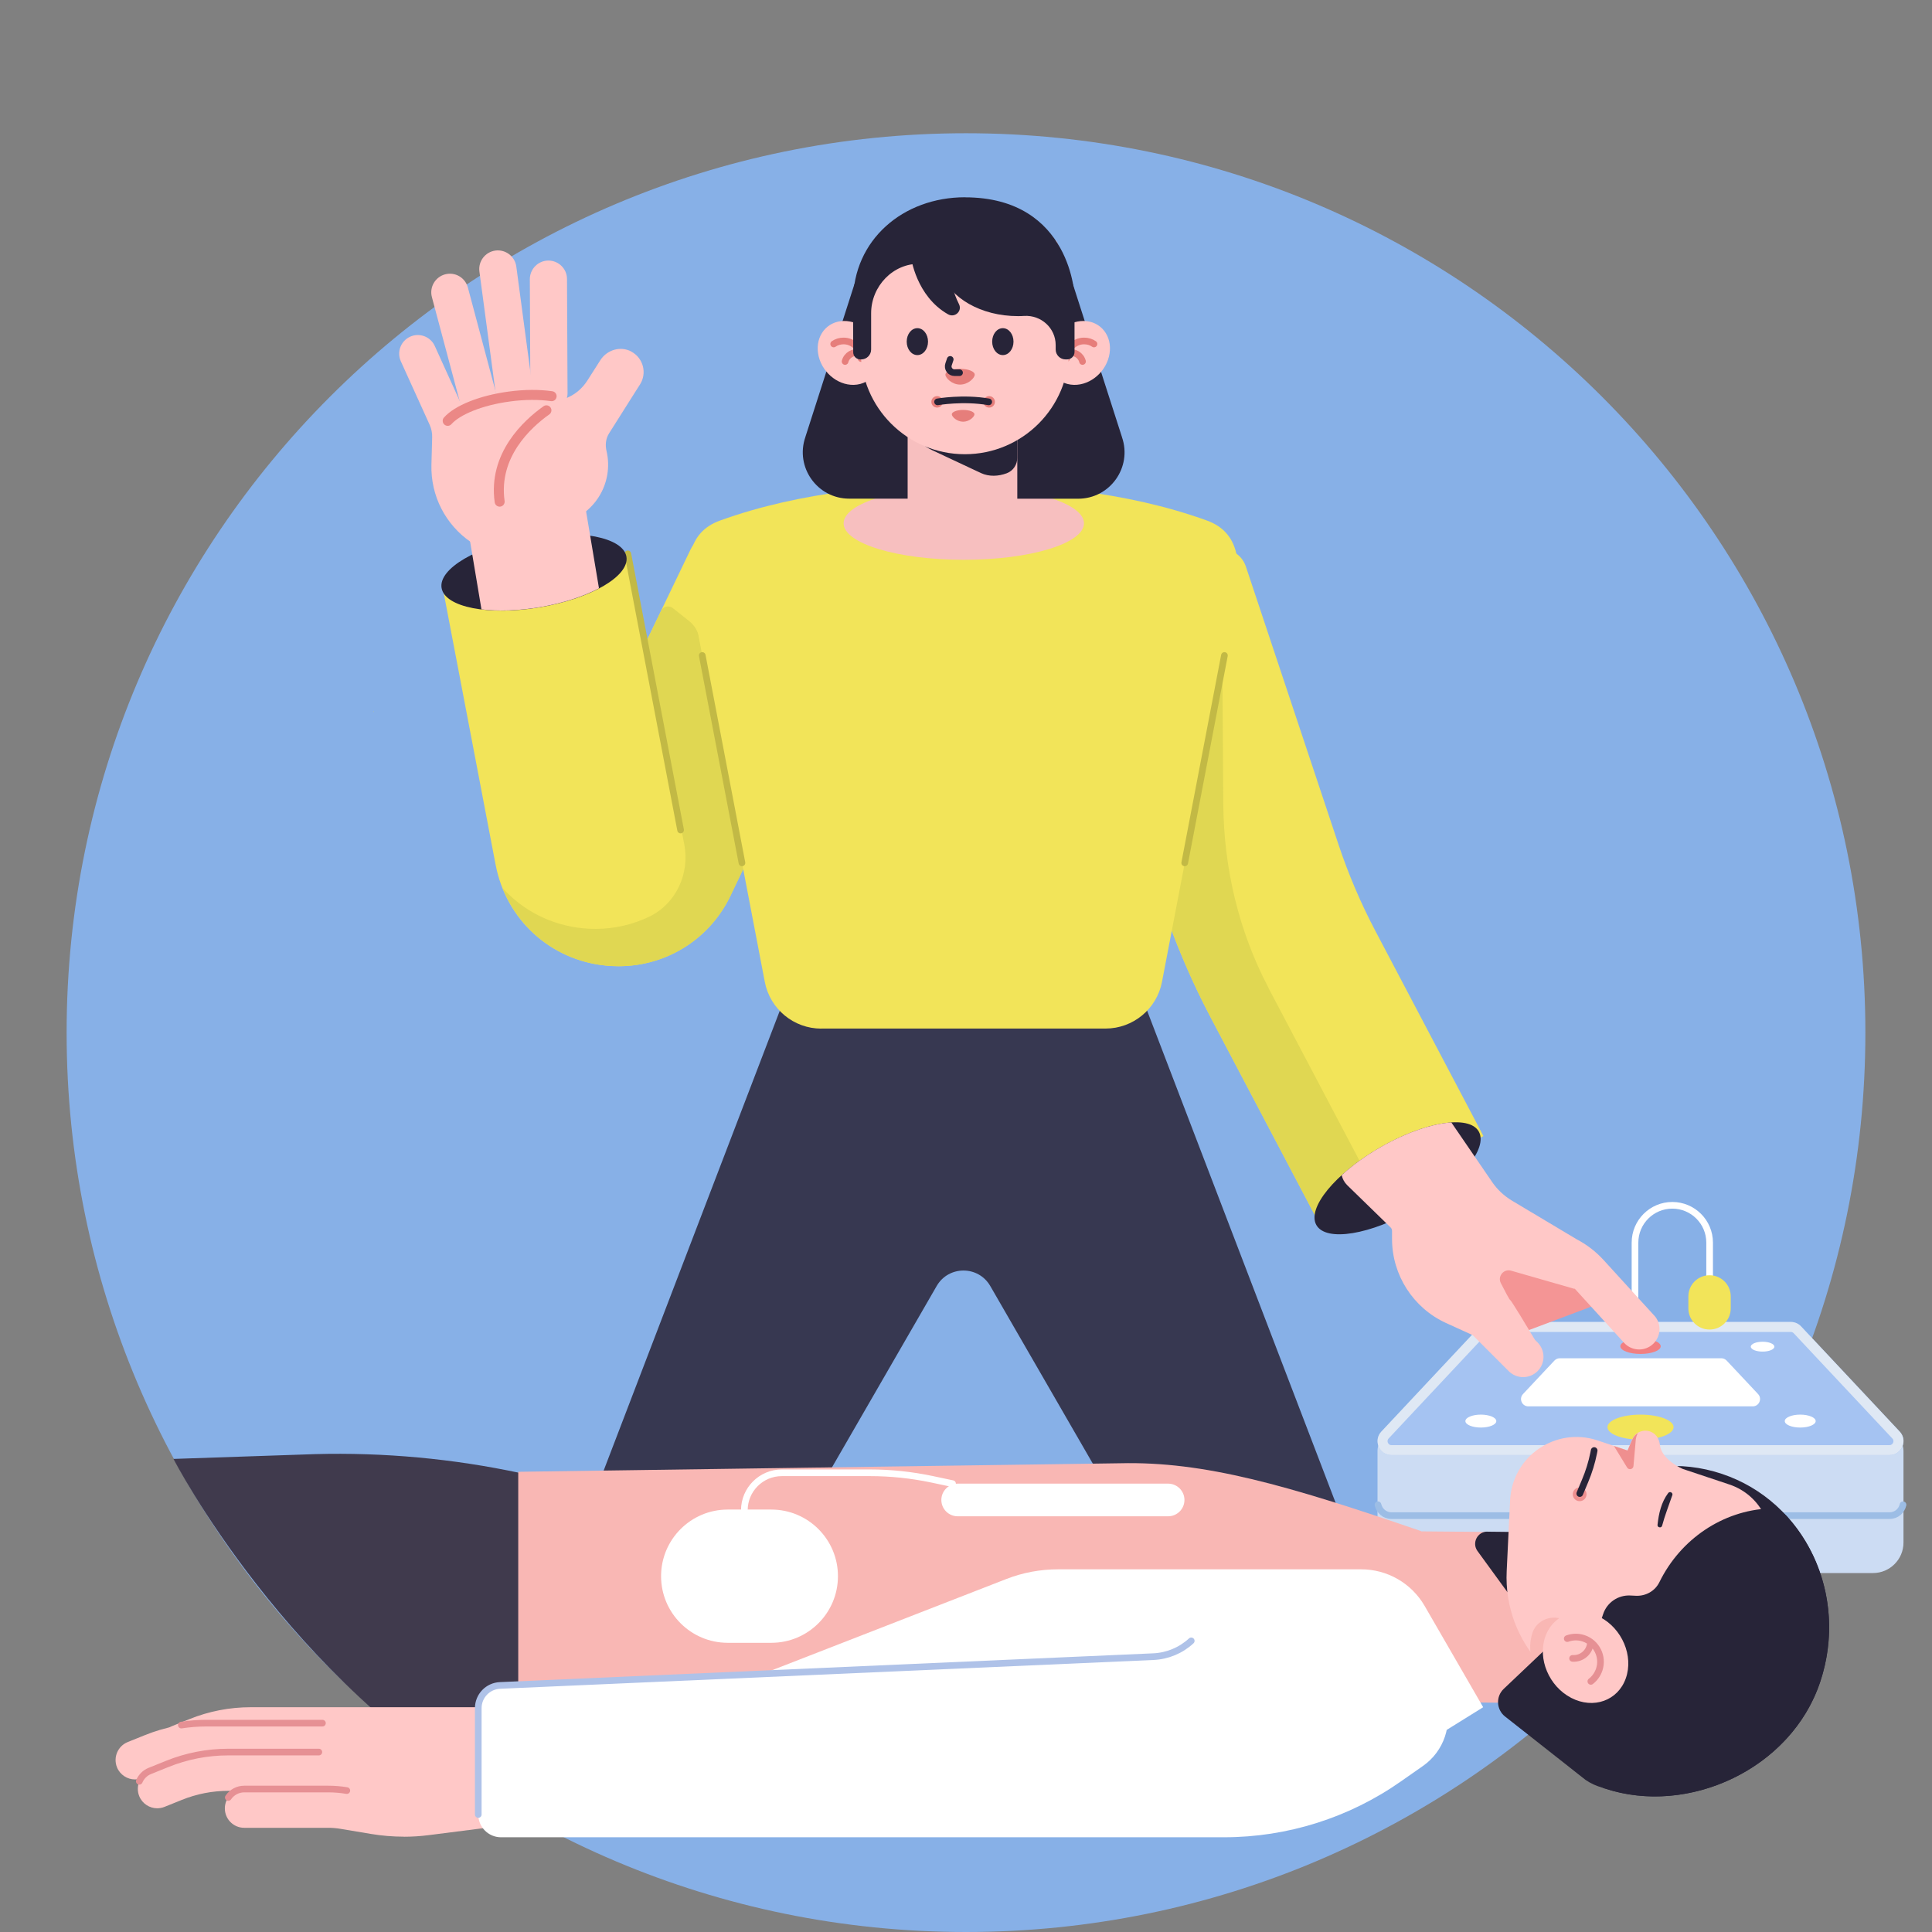 <svg width="290" height="290" viewBox="0 0 290 290" fill="none" xmlns="http://www.w3.org/2000/svg">
<rect x="0" y="0" width="290" height="290" fill="#808080" stroke="none"/>
<g clip-path="url(#clip0_4_1885)">
<path d="M145 290C219.558 290 280 229.558 280 155C280 80.442 219.558 20 145 20C70.442 20 10 80.442 10 155C10 229.558 70.442 290 145 290Z" fill="#87B0E7"/>
<path d="M245.42 206.23V186.52C245.42 183.43 247.93 180.92 251.02 180.92C254.11 180.92 256.62 183.43 256.62 186.52V206.23" stroke="white" stroke-linecap="round" stroke-linejoin="round"/>
<path d="M209.71 214.87H282.79C284.41 214.87 285.72 216.18 285.72 217.8V231.55C285.72 234.07 283.67 236.12 281.15 236.12H211.34C208.82 236.12 206.77 234.07 206.77 231.55V217.8C206.77 216.18 208.08 214.87 209.7 214.87H209.71Z" fill="#CCDCF3"/>
<path d="M283.63 218.41H208.88C207.05 218.41 206.1 216.22 207.35 214.89L222.16 199.09C222.56 198.67 223.11 198.43 223.69 198.43H268.82C269.4 198.43 269.95 198.67 270.35 199.09L285.16 214.89C286.41 216.23 285.47 218.41 283.63 218.41Z" fill="#A5C3F2"/>
<path d="M228.61 209.25L233.32 204.23C233.53 204.01 233.82 203.88 234.12 203.88H258.38C258.68 203.88 258.97 204.01 259.18 204.23L263.89 209.25C264.55 209.95 264.05 211.1 263.09 211.1H229.41C228.45 211.1 227.95 209.95 228.61 209.25Z" fill="white"/>
<path d="M268.81 199.93C268.97 199.93 269.13 200 269.24 200.12L284.05 215.92C284.28 216.17 284.22 216.43 284.16 216.56C284.1 216.69 283.96 216.92 283.62 216.92H208.87C208.53 216.92 208.39 216.7 208.33 216.56C208.27 216.43 208.21 216.17 208.44 215.92L223.25 200.12C223.36 200 223.52 199.93 223.68 199.93H268.81ZM268.81 198.43H223.68C223.1 198.43 222.55 198.67 222.15 199.09L207.34 214.89C206.09 216.23 207.03 218.41 208.87 218.41H283.62C285.45 218.41 286.4 216.22 285.15 214.89L270.34 199.09C269.94 198.67 269.39 198.43 268.81 198.43Z" fill="#DFE8F4"/>
<path d="M206.84 225.87C207.05 226.75 207.81 227.5 208.87 227.5H283.62C284.69 227.5 285.45 226.76 285.65 225.87" stroke="#9CBDE5" stroke-linecap="round" stroke-linejoin="round"/>
<path d="M251.21 214.22C251.21 215.26 248.99 216.1 246.25 216.1C243.51 216.1 241.29 215.26 241.29 214.22C241.29 213.18 243.51 212.34 246.25 212.34C248.99 212.34 251.21 213.18 251.21 214.22Z" fill="#F2E459"/>
<path d="M246.25 203.23C247.924 203.23 249.28 202.715 249.28 202.08C249.28 201.445 247.924 200.93 246.25 200.93C244.577 200.93 243.22 201.445 243.22 202.08C243.22 202.715 244.577 203.23 246.25 203.23Z" fill="#F27F81"/>
<path d="M224.6 213.31C224.6 213.85 223.56 214.28 222.28 214.28C221 214.28 219.96 213.84 219.96 213.31C219.96 212.78 221 212.34 222.28 212.34C223.56 212.34 224.6 212.78 224.6 213.31Z" fill="white"/>
<path d="M270.22 214.28C271.501 214.28 272.54 213.846 272.54 213.31C272.54 212.774 271.501 212.34 270.22 212.34C268.939 212.34 267.9 212.774 267.9 213.31C267.9 213.846 268.939 214.28 270.22 214.28Z" fill="white"/>
<path d="M229.71 202.14C229.71 202.55 228.92 202.88 227.94 202.88C226.96 202.88 226.17 202.55 226.17 202.14C226.17 201.73 226.96 201.4 227.94 201.4C228.92 201.4 229.71 201.73 229.71 202.14Z" fill="white"/>
<path d="M264.57 202.88C265.547 202.88 266.34 202.549 266.34 202.14C266.34 201.731 265.547 201.4 264.57 201.4C263.592 201.4 262.8 201.731 262.8 202.14C262.8 202.549 263.592 202.88 264.57 202.88Z" fill="white"/>
<path d="M256.61 199.57C254.85 199.57 253.43 198.15 253.43 196.39V194.6C253.43 192.84 254.85 191.42 256.61 191.42C258.37 191.42 259.79 192.84 259.79 194.6V196.39C259.79 198.15 258.37 199.57 256.61 199.57Z" fill="#F2E459"/>
<path d="M197.97 183.54L181.73 152.71C178.84 147.23 176.39 141.48 174.44 135.61L159.3 90.16L182.08 82.57C184.12 81.89 186.33 82.99 187.01 85.04L200.92 126.79C202.4 131.22 204.25 135.56 206.43 139.7L222.67 170.53L197.98 183.54H197.97Z" fill="#F2E459"/>
<path d="M190.45 148.35C190.45 148.35 190.4 148.25 190.37 148.2C185.91 139.71 183.69 130.23 183.62 120.65L183.48 99.65L178.55 117.45L168.44 87.11L159.28 90.16L173.93 134.13L173.32 136.33L175.1 137.52C176.94 142.73 179.14 147.83 181.72 152.71L197.96 183.54L206.58 179L190.43 148.35H190.45Z" fill="#E0D752"/>
<path d="M84.45 122.49C84.4 122.59 84.34 122.72 84.28 122.89L84.45 122.49Z" fill="#F2E459"/>
<path d="M108.72 80.68C106.84 79.77 104.58 80.57 103.67 82.45L84.63 122.04L84.44 122.48C84.95 121.43 84.65 123.57 84.59 126.16L74.4 129.82C75.97 138.05 82.63 144.13 90.97 144.94C91.6 145 92.22 145.03 92.84 145.03C100.25 145.03 106.9 140.72 109.92 133.85L130.46 91.13L108.72 80.68Z" fill="#F2E459"/>
<path d="M56.07 106.77V106.9C56.14 106.76 56.13 106.73 56.07 106.77Z" fill="#E0D752"/>
<path d="M125.45 88.72L109.84 121.18L104.97 95.75C104.78 94.75 104.23 93.85 103.44 93.22L101.2 91.44L99.1 93.54L97.65 100.94L102.71 126.72C103.57 131.11 101.48 135.66 97.45 137.6C94.98 138.78 92.24 139.43 89.38 139.43C88.76 139.43 88.14 139.4 87.51 139.34C82.71 138.87 78.48 136.66 75.44 133.3C78 139.72 83.87 144.25 90.99 144.94C91.62 145 92.24 145.03 92.86 145.03C100.27 145.03 106.92 140.72 109.94 133.85L130.48 91.13L125.47 88.72H125.45Z" fill="#E0D752"/>
<path d="M100.79 109.56L101.45 92.25C101.5 90.98 99.78 90.56 99.23 91.7L96.98 96.38L99.39 109.66C99.54 110.49 100.75 110.4 100.78 109.56H100.79Z" fill="#E0D752"/>
<path d="M93.899 83.144L66.484 88.379L74.399 129.83L101.813 124.596L93.899 83.144Z" fill="#F2E459"/>
<path d="M94.24 83.14L102.16 124.59" stroke="#C2B945" stroke-linecap="round" stroke-linejoin="round"/>
<path d="M81.045 91.154C88.707 89.855 94.519 86.454 94.028 83.557C93.537 80.66 86.928 79.365 79.267 80.663C71.606 81.962 65.793 85.363 66.284 88.26C66.775 91.157 73.384 92.452 81.045 91.154Z" fill="#272438"/>
<path d="M69.45 74.63L72.27 91.47C74.75 91.77 77.8 91.69 81.04 91.14C84.52 90.55 87.61 89.52 89.91 88.31L87.12 71.66L69.44 74.62L69.45 74.63Z" fill="#FFC8C7"/>
<path d="M82.77 61.82C82.65 61.84 82.53 61.84 82.41 61.84C80.87 61.84 79.61 60.6 79.61 59.06L79.53 41.92C79.53 40.38 80.77 39.12 82.31 39.11C83.85 39.11 85.11 40.35 85.11 41.89L85.19 59.03C85.19 60.45 84.14 61.63 82.77 61.81V61.82Z" fill="#FFC8C7"/>
<path d="M72.31 63.21C70.94 63.39 69.61 62.53 69.25 61.16L64.83 44.6C64.43 43.11 65.32 41.58 66.81 41.18C68.31 40.78 69.83 41.67 70.23 43.16L74.65 59.72C75.05 61.21 74.16 62.74 72.67 63.14C72.55 63.17 72.43 63.19 72.32 63.21H72.31Z" fill="#FFC8C7"/>
<path d="M77.62 62C76.09 62.2 74.69 61.13 74.48 59.6L71.96 40.75C71.76 39.22 72.83 37.82 74.36 37.61C75.89 37.41 77.29 38.48 77.5 40.01L80.02 58.86C80.22 60.39 79.15 61.79 77.62 62Z" fill="#FFC8C7"/>
<path d="M83.71 75.95L75.13 77.09C74.68 77.15 74.22 77.04 73.85 76.78C71.58 75.23 70.27 72.66 70.35 69.91L70.46 65.79C70.5 64.31 70.2 62.82 69.59 61.47L65.26 51.93C64.62 50.53 62.97 49.9 61.56 50.54C60.16 51.18 59.53 52.83 60.17 54.24L64.5 63.78C64.76 64.36 64.89 65 64.87 65.63L64.76 69.75C64.63 74.4 66.85 78.75 70.69 81.38C72.21 82.42 74.04 82.86 75.87 82.61L83.71 81.56V75.92V75.95Z" fill="#FFC8C7"/>
<path d="M87.42 62.09C87.71 64.28 83.27 66.68 77.5 67.45C71.73 68.22 66.82 67.07 66.53 64.88C66.24 62.69 70.68 60.29 76.45 59.52C82.22 58.75 87.13 59.9 87.42 62.09Z" fill="#FFC8C7"/>
<path d="M82.8 59.47C80.99 59.21 78.79 59.2 76.45 59.52C72.17 60.09 68.63 61.56 67.2 63.17" stroke="#EB8886" stroke-width="1.5" stroke-linecap="round" stroke-linejoin="round"/>
<path d="M84.011 63.987L68.083 66.112L69.901 79.741L85.83 77.616L84.011 63.987Z" fill="#FFC8C7"/>
<path d="M94.79 52.78C93.16 51.89 91.11 52.5 90.11 54.07L88.16 57.13C87.46 58.22 86.48 59.1 85.3 59.63C84.54 59.98 83.78 60.35 83.03 60.75C82.38 60.69 81.72 60.7 81.04 60.79C76.09 61.45 72.61 66 73.27 70.95C74.36 79.13 83.24 78.74 83.43 78.72C88.38 78.06 91.86 73.51 91.2 68.56C91.16 68.27 91.11 67.98 91.04 67.69C90.83 66.8 90.92 65.85 91.41 65.07C91.42 65.05 91.43 65.03 91.44 65.02L95.44 58.69L96.06 57.72C97.14 56.03 96.58 53.77 94.79 52.79V52.78Z" fill="#FFC8C7"/>
<path d="M82.02 61.59C79.13 63.64 74.02 68.33 75 75.3" stroke="#EB8886" stroke-width="1.5" stroke-linecap="round" stroke-linejoin="round"/>
<path d="M140.6 193.03C142.39 189.94 146.85 189.94 148.64 193.03L167.76 226.15L173.7 236.43H204.64L172.12 151.53H117.12L84.6 236.43H115.54L121.48 226.15L140.6 193.03Z" fill="#373851"/>
<path d="M123.27 154.39H165.94C170.08 154.39 173.64 151.45 174.42 147.38L185.35 90.29C186.43 84.64 186.06 79.9 181.15 78.13C168.82 73.67 155.42 72.73 145.13 72.61C144.96 72.6 144.78 72.61 144.61 72.61C144.44 72.61 144.26 72.61 144.09 72.61C133.8 72.74 120.4 73.68 108.07 78.14C103.17 79.91 102.79 84.65 103.87 90.3L114.8 147.39C115.58 151.46 119.14 154.4 123.28 154.4L123.27 154.39Z" fill="#F2E459"/>
<path d="M177.83 129.52L183.79 98.39" stroke="#C2B945" stroke-linecap="round" stroke-linejoin="round"/>
<path d="M105.41 98.39L111.37 129.52" stroke="#C2B945" stroke-linecap="round" stroke-linejoin="round"/>
<path d="M144.67 84.03C154.633 84.03 162.71 81.576 162.71 78.55C162.71 75.523 154.633 73.07 144.67 73.07C134.707 73.07 126.63 75.523 126.63 78.55C126.63 81.576 134.707 84.03 144.67 84.03Z" fill="#F7BFBF"/>
<path d="M120.89 65.6C119.32 70.13 122.68 74.85 127.47 74.85H141.91L142.33 35.45L128.26 42.63L120.89 65.59V65.6Z" fill="#272438"/>
<path d="M168.41 65.6L161.04 42.64L146.97 35.46L147.39 74.86H161.83C166.62 74.86 169.98 70.14 168.41 65.61V65.6Z" fill="#272438"/>
<path d="M152.7 62.2H136.24V78.66H152.7V62.2Z" fill="#F7BFBF"/>
<path d="M152.7 68.71V61.54H136.24V61.85C136.24 64.29 137.65 66.52 139.87 67.55L147.25 71.01C148.46 71.57 149.85 71.51 151.11 71.04C152.08 70.68 152.7 69.74 152.7 68.71Z" fill="#272438"/>
<path d="M157.99 56.04C158.67 57.07 159.82 57.74 161.21 57.77C163.75 57.82 166.14 55.71 166.55 53.06C166.96 50.41 165.24 48.23 162.71 48.18C160.17 48.13 157.78 50.24 157.37 52.89" fill="#FFC8C7"/>
<path d="M164.21 51.63C163.79 51.34 163.28 51.18 162.73 51.18C161.27 51.18 160.09 52.36 160.09 53.82" stroke="#E67E7B" stroke-linecap="round" stroke-linejoin="round"/>
<path d="M162.49 54.26C162.24 53.3 161.26 52.72 160.3 52.97" stroke="#E67E7B" stroke-linecap="round" stroke-linejoin="round"/>
<path d="M131.36 56.04C130.68 57.07 129.53 57.74 128.14 57.77C125.6 57.82 123.21 55.71 122.8 53.06C122.39 50.41 124.11 48.23 126.64 48.18C129.18 48.13 131.57 50.24 131.98 52.89" fill="#FFC8C7"/>
<path d="M125.14 51.63C125.56 51.34 126.07 51.18 126.62 51.18C128.08 51.18 129.26 52.36 129.26 53.82" stroke="#E67E7B" stroke-linecap="round" stroke-linejoin="round"/>
<path d="M126.85 54.26C127.1 53.3 128.08 52.72 129.04 52.97" stroke="#E67E7B" stroke-linecap="round" stroke-linejoin="round"/>
<path d="M131.11 36.13C129.89 38.36 129.19 40.91 129.19 43.63V52.54C129.19 61.18 136.19 68.18 144.83 68.18C153.47 68.18 160.47 61.18 160.47 52.54V43.63C160.47 40.91 159.77 38.35 158.55 36.13H131.1H131.11Z" fill="#FFC8C7"/>
<path d="M144.84 29.61C135.58 29.61 128.05 35.99 128.05 45.25C128.05 45.25 128.06 50.39 128.07 52.88C128.07 53.47 128.55 53.95 129.15 53.95H129.27C130.09 53.95 130.76 53.28 130.76 52.46V47.01C130.76 42.97 134.06 39.49 138.1 39.6C138.79 39.62 139.46 39.72 140.1 39.89C140.67 40.04 141.12 40.48 141.32 41.04C142.61 44.72 147.25 47.45 152.78 47.45C153.1 47.45 153.41 47.45 153.72 47.42C156.28 47.27 158.46 49.24 158.46 51.8V52.46C158.46 53.28 159.13 53.95 159.95 53.95H160.17C160.79 53.95 161.29 53.45 161.29 52.83V44.84C161.4 44.76 160.92 29.62 144.84 29.62V29.61Z" fill="#272438"/>
<path d="M136.75 38.63C136.75 38.63 137.5 44.46 142.31 47.18C143.32 47.75 144.47 46.7 143.95 45.66C143.07 43.89 142.35 41.65 143.38 40.21" fill="#272438"/>
<path d="M136.1 51.28C136.1 52.4 136.81 53.3 137.7 53.3C138.59 53.3 139.3 52.4 139.3 51.28C139.3 50.16 138.59 49.26 137.7 49.26C136.81 49.26 136.1 50.16 136.1 51.28Z" fill="#272438"/>
<path d="M148.93 51.28C148.93 52.4 149.64 53.3 150.53 53.3C151.42 53.3 152.13 52.4 152.13 51.28C152.13 50.16 151.42 49.26 150.53 49.26C149.64 49.26 148.93 50.16 148.93 51.28Z" fill="#272438"/>
<path d="M140.66 61.18C141.135 61.18 141.52 60.795 141.52 60.32C141.52 59.845 141.135 59.46 140.66 59.46C140.185 59.46 139.8 59.845 139.8 60.32C139.8 60.795 140.185 61.18 140.66 61.18Z" fill="#E67E7B"/>
<path d="M148.48 61.18C148.955 61.18 149.34 60.795 149.34 60.32C149.34 59.845 148.955 59.46 148.48 59.46C148.005 59.46 147.62 59.845 147.62 60.32C147.62 60.795 148.005 61.18 148.48 61.18Z" fill="#E67E7B"/>
<path d="M140.73 60.32C140.73 60.32 144.57 59.65 148.41 60.32" stroke="#272438" stroke-linecap="round" stroke-linejoin="round"/>
<path d="M146.27 62.19C146.27 62.55 145.51 63.3 144.57 63.3C143.63 63.3 142.87 62.55 142.87 62.19C142.87 61.83 143.63 61.53 144.57 61.53C145.51 61.53 146.27 61.82 146.27 62.19Z" fill="#E67E7B"/>
<path d="M146.31 56.24C146.31 56.73 145.33 57.73 144.11 57.73C142.89 57.73 141.91 56.73 141.91 56.24C141.91 55.75 142.89 55.36 144.11 55.36C145.33 55.36 146.31 55.75 146.31 56.24Z" fill="#E67E7B"/>
<path d="M142.63 53.95L142.38 54.69C142.17 55.31 142.63 55.94 143.28 55.94H144.03" stroke="#272438" stroke-linecap="round" stroke-linejoin="round"/>
<path d="M221.96 169.83C223.43 172.37 219.16 177.58 212.44 181.47C205.71 185.35 199.07 186.44 197.6 183.9C196.13 181.36 200.4 176.15 207.12 172.26C213.85 168.38 220.49 167.29 221.96 169.83Z" fill="#272438"/>
<path d="M228.63 199.8C227.57 199.8 226.58 199.15 226.18 198.1C225.67 196.75 226.35 195.24 227.71 194.73L236.7 191.35C238.05 190.84 239.56 191.52 240.07 192.88C240.58 194.23 239.9 195.74 238.54 196.25L229.55 199.63C229.25 199.74 228.94 199.8 228.63 199.8Z" fill="#F49595"/>
<path d="M233.62 188.93L234.84 193.04L230.57 196.46L222.28 193.98L219.25 186.74L224.34 185.26" fill="#F49595"/>
<path d="M248.29 197.45L240.7 189.13C239.55 187.87 238.2 186.83 236.68 186.03L226.95 180.22C225.78 179.52 224.75 178.56 223.98 177.43L217.85 168.48C214.99 168.66 211.07 169.97 207.12 172.25C204.9 173.53 202.96 174.96 201.39 176.39C201.51 176.95 201.79 177.48 202.23 177.91L208.72 184.23C208.87 184.37 208.95 184.57 208.95 184.77V185.98C208.95 191.39 212.13 196.34 217.06 198.59L221.06 200.41L226.47 205.82C227.07 206.42 227.85 206.71 228.63 206.71C229.41 206.71 230.19 206.41 230.79 205.82C231.98 204.63 231.98 202.7 230.79 201.5L230.4 201.11C229.24 199.16 226.84 195.19 226.68 195.13C226.57 195.09 225.92 193.86 225.28 192.6C224.76 191.57 225.71 190.42 226.81 190.73L236.32 193.46C236.32 193.46 236.34 193.44 236.36 193.42L243.78 201.56C244.38 202.22 245.21 202.56 246.04 202.56C246.77 202.56 247.51 202.3 248.1 201.76C249.35 200.62 249.44 198.69 248.3 197.45H248.29Z" fill="#FFC8C7"/>
<path d="M75.2 270.58L89.73 265.64L78.78 221.26L78.15 221.12C68.02 218.95 57.64 217.99 47.26 218.27L26.04 218.99C26.04 218.99 43.1 252.26 75.21 270.57L75.2 270.58Z" fill="#403A4D"/>
<path d="M77.78 263.79H214.35L213.29 229.82C193.14 222.89 180.74 219.34 168.13 219.64L77.79 220.92V263.8L77.78 263.79Z" fill="#F9B7B4"/>
<path d="M240.88 268.45C232.38 265.61 223.52 250.42 227.89 237.34C232.26 224.26 245.95 217.05 258.46 221.23C270.97 225.41 277.58 239.4 273.21 252.48C268.84 265.56 253.39 272.63 240.88 268.45Z" fill="#272438"/>
<path d="M206.16 229.8L235.68 230.06L235.55 255.68L206.16 255.42V229.8Z" fill="#F9B7B4"/>
<path d="M223.27 229.91L233.25 230.02L226.28 239C226.28 239 224.18 236.1 221.78 232.82C220.89 231.6 221.77 229.88 223.28 229.9L223.27 229.91Z" fill="#272438"/>
<path d="M249.14 216.76L249.16 216.94C249.47 219.19 252.61 220.5 252.61 220.5L259.59 222.83C264.33 224.41 266.89 229.54 265.3 234.28L258.91 256.34L244.97 256.02C234.13 255.77 225.63 246.64 226.16 235.81L226.67 225.21C226.98 218.6 233.52 214.12 239.79 216.21L244.28 217.71L244.99 216.06C245.5 214.88 246.93 214.39 248.07 215.05C248.67 215.4 249.04 216.05 249.13 216.74L249.14 216.76Z" fill="#FFC8C7"/>
<path d="M241.56 245.39C242.54 247.21 242.81 249.37 242.14 251.28C240.95 254.63 237.28 255.95 233.95 254.22C230.61 252.49 228.87 248.38 230.06 245.02C230.06 245.01 230.06 245 230.07 244.98C230.7 243.25 232.67 242.41 234.42 243L241.56 245.39Z" fill="#F9B7B4"/>
<path d="M245.55 215.96L245.19 220.06C245.15 220.55 244.5 220.71 244.24 220.29C244.24 220.29 242.3 217.13 242.26 217.05L244.3 217.73L245.01 216.08C245.19 215.66 245.5 215.32 245.86 215.1C245.71 215.37 245.6 215.66 245.56 215.97L245.55 215.96Z" fill="#EF8F8F"/>
<path d="M240.88 268.45C248.13 270.87 256.36 269.51 262.86 265.4C267.57 262.42 271.37 257.98 273.21 252.48C276.24 243.42 274 233.93 268.18 227.56C267.49 226.8 266.49 226.37 265.46 226.43C258.65 226.78 252.29 230.94 249.08 237.49C248.43 238.82 247.03 239.6 245.55 239.53L244.72 239.49C242.89 239.4 241.22 240.53 240.64 242.27L238.4 248.97L240.05 249.06L239.61 250.39L231.76 247.77L225.72 253.5C224.5 254.65 224.6 256.62 225.91 257.65L238 267.17C238.77 267.7 239.6 268.08 240.45 268.3C240.6 268.36 240.74 268.42 240.89 268.47L240.88 268.45Z" fill="#272438"/>
<path d="M235.69 242.15C234.01 242.6 232.61 243.82 231.96 245.66C230.77 249.01 232.51 253.13 235.85 254.86C239.19 256.59 242.86 255.27 244.04 251.92C245.23 248.57 243.49 244.45 240.15 242.72" fill="#FFC8C7"/>
<path d="M238.79 252.38C239.36 251.95 239.8 251.34 240.05 250.61C240.7 248.67 239.65 246.57 237.71 245.92C236.88 245.64 236.02 245.68 235.25 245.96" stroke="#E69094" stroke-linecap="round" stroke-linejoin="round"/>
<path d="M236.05 248.93C237.44 249.02 238.64 247.98 238.73 246.59" stroke="#E69094" stroke-linecap="round" stroke-linejoin="round"/>
<path d="M236.78 225.28C236.24 225.1 235.95 224.51 236.13 223.97C236.31 223.43 236.9 223.14 237.44 223.32C237.98 223.5 238.27 224.09 238.09 224.63C237.91 225.17 237.32 225.46 236.78 225.28Z" fill="#EF8F8F"/>
<path d="M239.29 217.73L239.22 218.09C238.93 219.53 238.5 220.93 237.93 222.28L237.13 224.19" stroke="#272438" stroke-linecap="round" stroke-linejoin="round"/>
<path d="M251.01 224.46C250.5 225.97 249.9 227.46 249.49 229.01C249.39 229.42 248.75 229.3 248.8 228.89C248.98 227.2 249.36 225.49 250.41 224.1C250.53 223.95 250.76 223.92 250.91 224.05C251.04 224.15 251.07 224.32 251.02 224.46H251.01Z" fill="#272438"/>
<path d="M104.91 254.98L151.04 237.02C153.52 236.05 156.16 235.56 158.82 235.56H204.32C208.25 235.56 211.87 237.65 213.84 241.05L222.63 256.26L208.26 265.19" fill="white"/>
<path d="M49.69 273.53H79.37V267.72H49.69V273.53Z" fill="#FFC8C7"/>
<path d="M26.93 264.7C27.29 264.7 27.66 264.63 28.02 264.49L30.6 263.45C32.85 262.54 35.21 262.08 37.64 262.08H88.18C89.79 262.08 91.09 260.78 91.09 259.17C91.09 257.56 89.79 256.26 88.18 256.26H37.64C34.47 256.26 31.37 256.86 28.42 258.05L25.84 259.09C24.35 259.69 23.63 261.39 24.23 262.88C24.69 264.01 25.78 264.7 26.93 264.7Z" fill="#FFC8C7"/>
<path d="M20.26 267.1C20.62 267.1 20.99 267.03 21.35 266.89L23.93 265.85C26.18 264.94 28.54 264.48 30.97 264.48H81.51C83.12 264.48 84.42 263.18 84.42 261.57C84.42 259.96 83.12 258.66 81.51 258.66H30.97C27.79 258.66 24.69 259.26 21.75 260.45L19.17 261.49C17.68 262.09 16.96 263.79 17.56 265.28C18.02 266.41 19.11 267.1 20.26 267.1Z" fill="#FFC8C7"/>
<path d="M23.6 271.43C23.96 271.43 24.33 271.36 24.69 271.22L27.27 270.18C29.52 269.27 31.88 268.81 34.31 268.81H78.37C79.98 268.81 81.28 267.51 81.28 265.9C81.28 264.29 79.98 262.99 78.37 262.99H34.31C31.13 262.99 28.03 263.59 25.09 264.78L22.51 265.82C21.02 266.42 20.3 268.12 20.9 269.61C21.36 270.74 22.45 271.43 23.6 271.43Z" fill="#FFC8C7"/>
<path d="M60.61 275.7C61.86 275.7 63.12 275.62 64.36 275.46L73.15 274.34C74.74 274.14 75.87 272.68 75.67 271.08C75.47 269.48 74 268.35 72.41 268.56L63.62 269.68C61.3 269.98 58.96 269.93 56.65 269.54L52.05 268.77C51.14 268.62 50.2 268.54 49.27 268.54H36.66C35.05 268.54 33.75 269.84 33.75 271.45C33.75 273.06 35.05 274.36 36.66 274.36H49.27C49.87 274.36 50.48 274.41 51.08 274.51L55.68 275.28C57.31 275.55 58.96 275.69 60.6 275.69L60.61 275.7Z" fill="#FFC8C7"/>
<path d="M48.4 258.65H30.97C29.71 258.65 28.45 258.75 27.22 258.94" stroke="#E69094" stroke-linecap="round" stroke-linejoin="round"/>
<path d="M47.86 262.99H34.3C31.12 262.99 28.02 263.59 25.08 264.78L22.5 265.82C21.75 266.12 21.2 266.7 20.91 267.38" stroke="#E69094" stroke-linecap="round" stroke-linejoin="round"/>
<path d="M52.06 268.77C51.15 268.62 50.21 268.54 49.28 268.54H36.67C35.67 268.54 34.79 269.04 34.27 269.81" stroke="#E69094" stroke-linecap="round" stroke-linejoin="round"/>
<path d="M213.22 242.93H182.49L178.81 246.31C177.25 247.75 175.23 248.58 173.11 248.68L75.05 253C73.23 253.08 71.79 254.58 71.79 256.41V272.37C71.79 274.25 73.32 275.78 75.2 275.78H183.73C193.24 275.78 202.52 272.85 210.3 267.38L213.6 265.07C216.75 262.86 218.1 258.86 216.93 255.19L213.22 242.94V242.93Z" fill="white"/>
<path d="M71.79 272.36V256.4C71.79 254.57 73.23 253.07 75.05 252.99L173.11 248.67C175.23 248.58 177.25 247.74 178.81 246.3" stroke="#AFC2E8" stroke-linecap="round" stroke-linejoin="round"/>
<path d="M115.78 246.59H109.23C103.71 246.59 99.23 242.11 99.23 236.59C99.23 231.07 103.71 226.59 109.23 226.59H115.78C121.3 226.59 125.78 231.07 125.78 236.59C125.78 242.11 121.3 246.59 115.78 246.59Z" fill="white"/>
<path d="M175.34 227.6H143.75C142.4 227.6 141.3 226.5 141.3 225.15C141.3 223.8 142.4 222.7 143.75 222.7H175.34C176.69 222.7 177.79 223.8 177.79 225.15C177.79 226.5 176.69 227.6 175.34 227.6Z" fill="white"/>
<path d="M142.98 222.7L139.87 222.04C136.82 221.4 133.71 221.07 130.6 221.07H117.36C114.25 221.07 111.73 223.59 111.73 226.7" stroke="white" stroke-linecap="round" stroke-linejoin="round"/>
</g>
<defs>
<clipPath id="clip0_4_1885">
<rect width="290" height="290" fill="white"/>
</clipPath>
</defs>
</svg>
